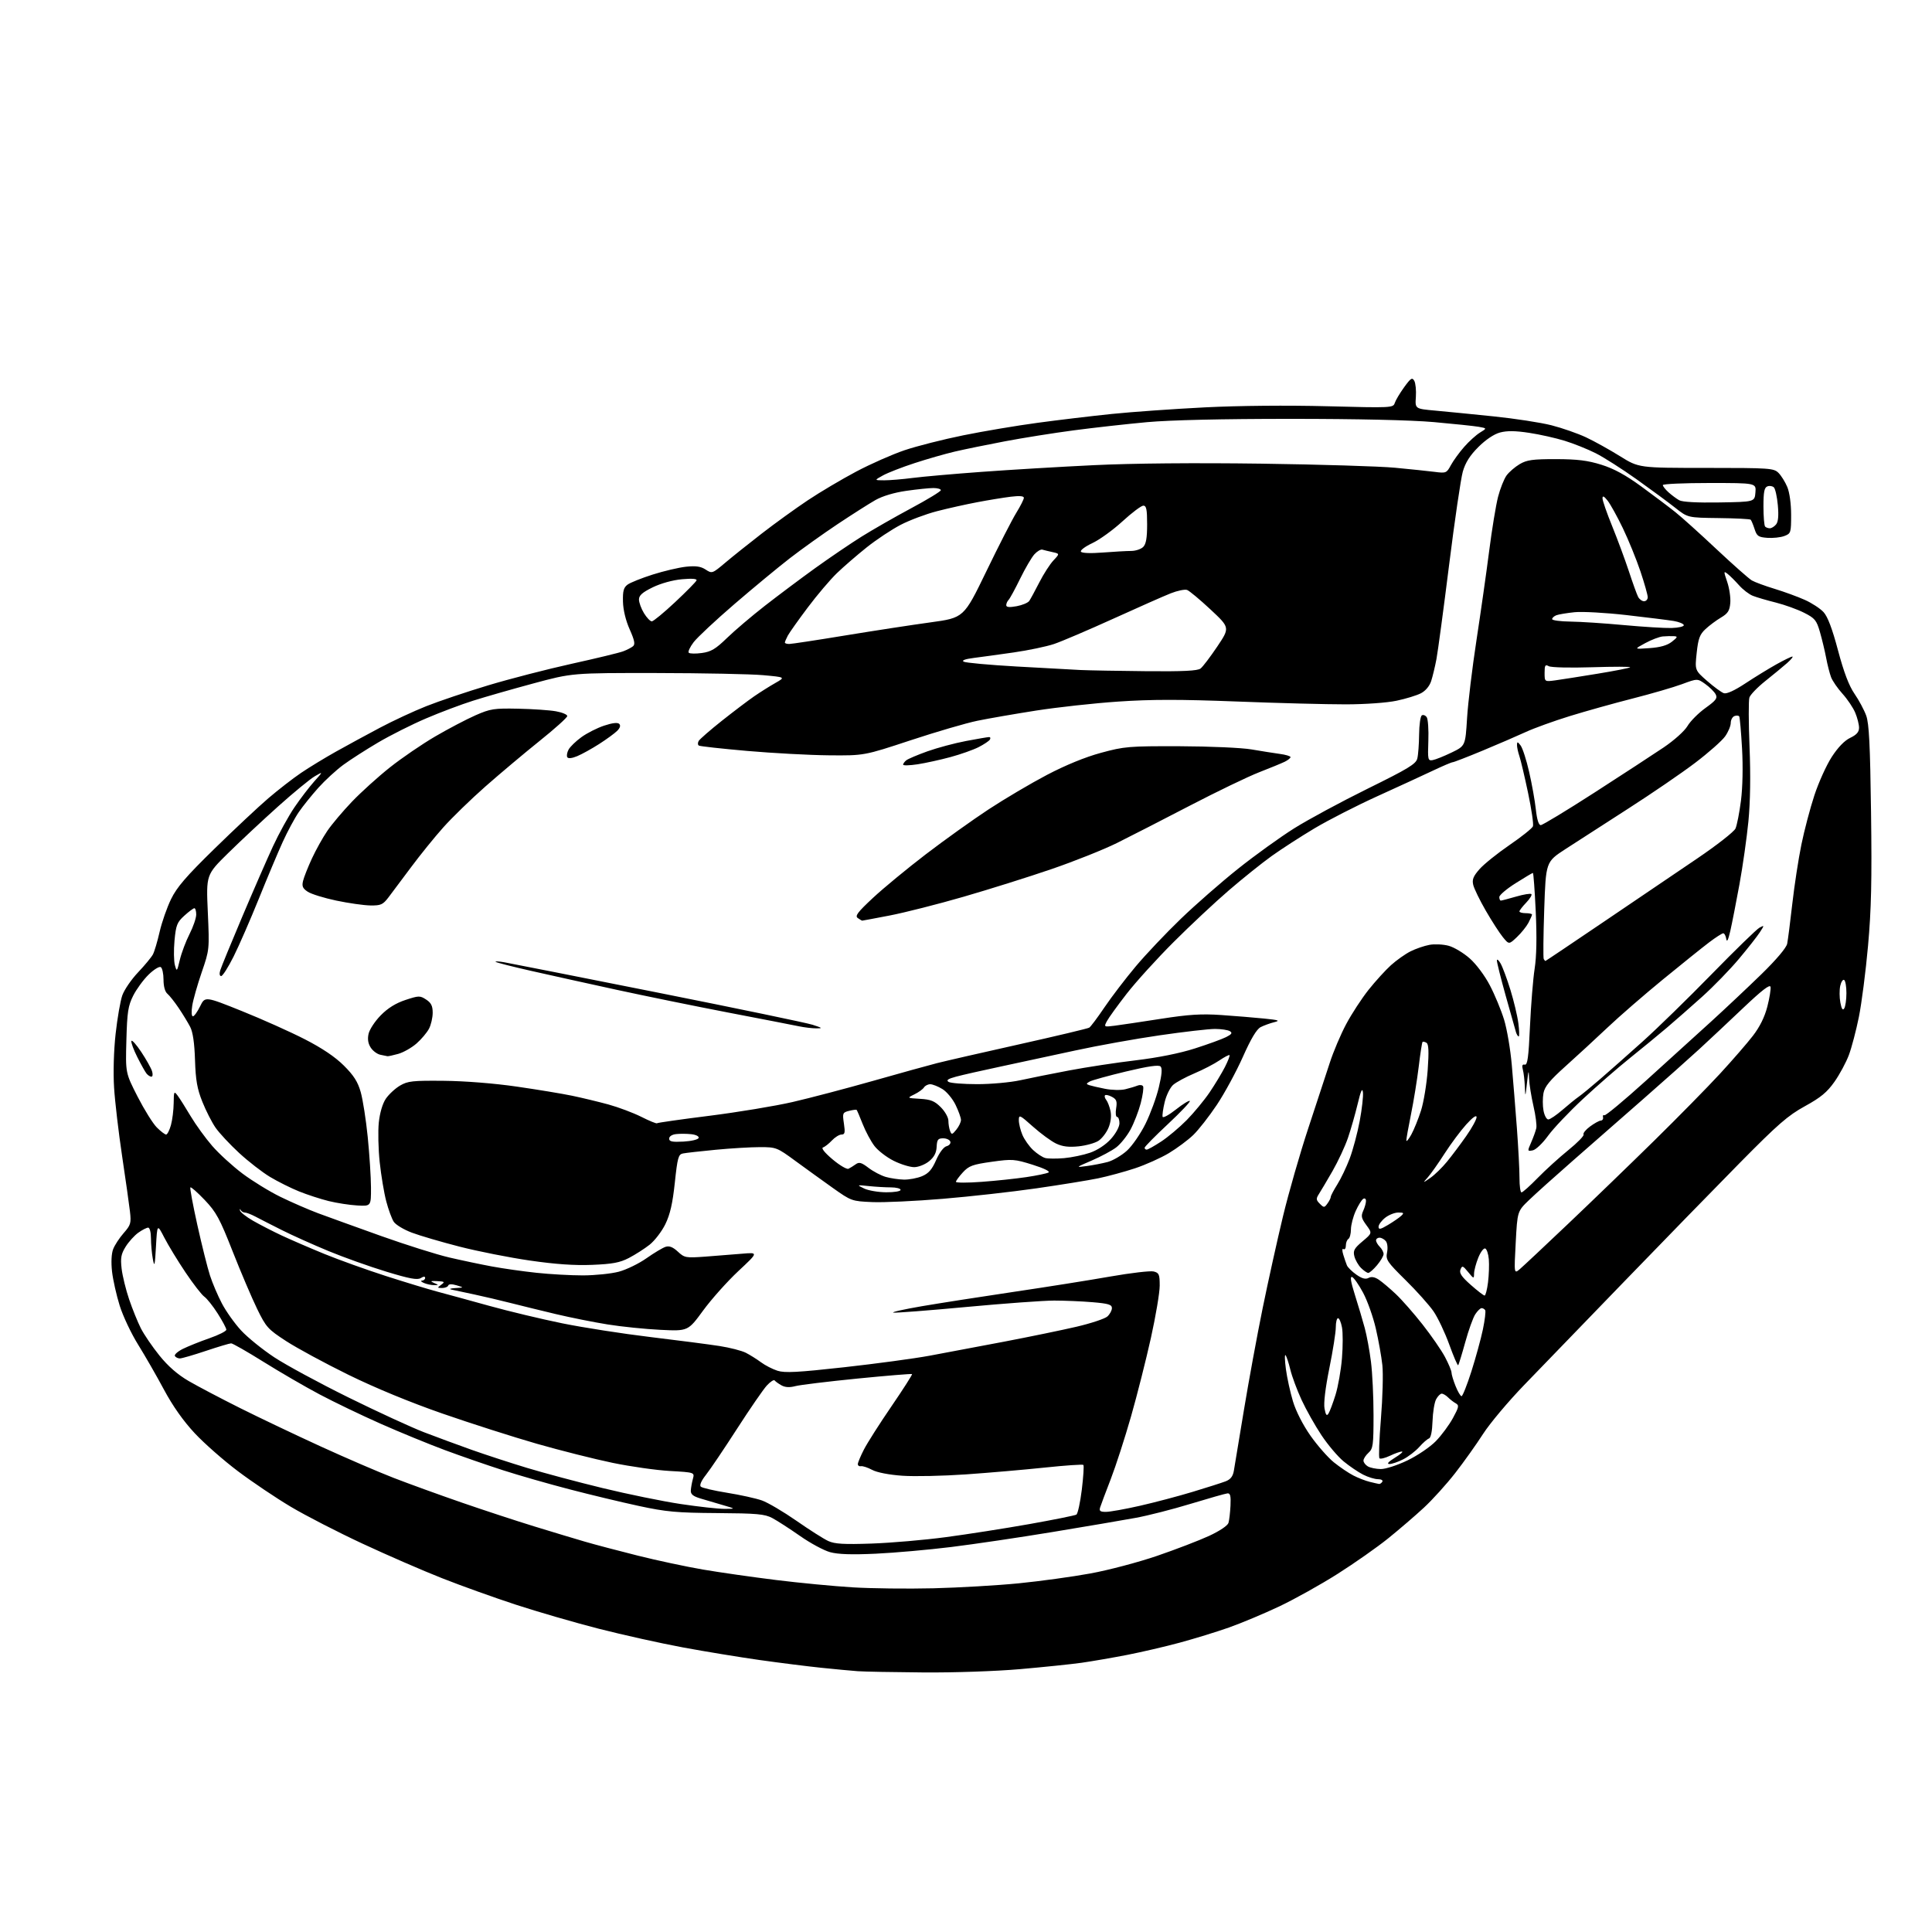 <?xml version="1.0" encoding="UTF-8" standalone="no"?>
<svg 
  version="1.1" 
  xmlns="http://www.w3.org/2000/svg" 
  xmlns:xlink="http://www.w3.org/1999/xlink" 
  xmlns:svg="http://www.w3.org/2000/svg"
  xmlns:rdf="http://www.w3.org/1999/02/22-rdf-syntax-ns#"
  xmlns:cc="http://creativecommons.org/ns#"
  xmlns:dc="http://purl.org/dc/elements/1.1/"
  viewBox="0 0 768 768"
  width="768"
  height="768"
>
<style>svg {background-color: white; }</style>"
<path stroke="none" fill="black" fill-rule="evenodd" d="M367.00,664.82C355.18,664.73 343.48,664.51 341.00,664.33C338.52,664.15 332.00,663.54 326.50,662.97C321.00,662.40 309.98,661.01 302.00,659.89C294.02,658.76 280.30,656.51 271.50,654.88C262.70,653.25 247.62,649.90 238.00,647.44C228.38,644.97 213.53,640.67 205.00,637.87C196.47,635.08 183.26,630.34 175.64,627.33C168.02,624.33 153.79,618.14 144.03,613.59C134.26,609.04 121.48,602.47 115.63,598.98C109.77,595.50 100.33,589.15 94.65,584.88C88.96,580.61 81.20,573.79 77.40,569.72C72.86,564.85 68.69,558.95 65.19,552.42C62.27,546.96 57.64,538.92 54.92,534.54C52.19,530.17 48.89,523.19 47.59,519.04C46.29,514.89 44.92,508.80 44.54,505.50C44.13,501.83 44.29,498.36 44.97,496.59C45.57,494.99 47.46,492.10 49.16,490.17C51.98,486.95 52.19,486.23 51.66,481.58C51.34,478.78 49.93,468.85 48.53,459.50C47.13,450.15 45.70,437.95 45.35,432.38C44.97,426.39 45.22,417.65 45.96,410.96C46.65,404.75 47.84,397.86 48.62,395.66C49.40,393.46 52.20,389.36 54.86,386.55C57.52,383.75 60.18,380.53 60.78,379.41C61.38,378.29 62.58,374.25 63.45,370.44C64.32,366.62 66.37,360.77 67.99,357.43C70.32,352.65 74.00,348.38 85.23,337.41C93.08,329.74 102.72,320.70 106.67,317.32C110.61,313.95 116.46,309.41 119.67,307.24C122.87,305.07 129.10,301.28 133.50,298.81C137.90,296.35 145.78,292.06 151.00,289.30C156.22,286.53 164.55,282.66 169.50,280.70C174.45,278.73 185.47,275.02 194.00,272.45C202.53,269.88 217.49,266.02 227.26,263.86C237.02,261.71 246.23,259.48 247.72,258.91C249.21,258.35 250.98,257.44 251.64,256.89C252.56,256.12 252.24,254.54 250.31,250.19C248.74,246.68 247.72,242.46 247.64,239.17C247.53,234.92 247.90,233.55 249.48,232.39C250.57,231.59 255.07,229.79 259.48,228.39C263.89,226.99 269.85,225.59 272.72,225.28C276.64,224.87 278.57,225.15 280.50,226.41C283.03,228.07 283.15,228.03 288.29,223.70C291.15,221.28 297.70,216.05 302.84,212.07C307.98,208.09 316.19,202.16 321.07,198.90C325.96,195.63 334.64,190.49 340.36,187.46C346.08,184.43 354.73,180.61 359.58,178.97C364.44,177.33 374.95,174.66 382.95,173.04C390.95,171.41 404.25,169.18 412.50,168.07C420.75,166.95 434.02,165.37 442.00,164.55C449.98,163.73 466.62,162.56 479.00,161.93C492.62,161.25 511.82,161.08 527.65,161.49C553.18,162.16 553.82,162.13 554.44,160.19C554.79,159.10 556.46,156.29 558.16,153.94C560.82,150.27 561.37,149.92 562.20,151.39C562.72,152.33 563.01,155.21 562.83,157.80C562.50,162.50 562.50,162.50 570.50,163.22C574.90,163.62 585.36,164.65 593.75,165.52C602.13,166.38 612.48,167.97 616.75,169.06C621.01,170.15 627.20,172.31 630.50,173.86C633.80,175.41 639.86,178.78 643.97,181.34C651.45,186.00 651.45,186.00 678.22,186.00C703.56,186.00 705.11,186.11 706.98,187.98C708.06,189.06 709.64,191.59 710.48,193.60C711.38,195.75 712.00,200.28 712.00,204.65C712.00,211.76 711.90,212.09 709.31,213.07C707.83,213.64 704.79,213.96 702.56,213.80C698.98,213.54 698.38,213.12 697.47,210.30C696.90,208.54 696.20,206.87 695.92,206.59C695.64,206.31 689.90,206.02 683.16,205.94C670.91,205.79 670.91,205.79 665.94,201.86C663.21,199.70 656.28,194.59 650.55,190.51C644.82,186.43 637.51,181.77 634.31,180.16C631.12,178.55 625.57,176.32 621.98,175.22C618.39,174.11 612.01,172.68 607.80,172.05C602.35,171.22 599.02,171.19 596.27,171.93C593.88,172.57 590.59,174.78 587.66,177.71C584.31,181.06 582.51,183.91 581.49,187.47C580.70,190.24 578.25,206.90 576.05,224.50C573.85,242.10 571.58,258.98 571.01,262.00C570.44,265.02 569.49,268.97 568.90,270.77C568.25,272.75 566.65,274.65 564.83,275.59C563.18,276.44 558.83,277.78 555.16,278.55C551.36,279.36 542.71,279.98 535.00,279.99C527.58,280.00 508.07,279.50 491.67,278.86C468.94,277.99 457.70,277.99 444.50,278.89C434.96,279.53 420.26,281.15 411.83,282.47C403.40,283.79 392.90,285.61 388.50,286.52C384.10,287.42 372.18,290.91 362.00,294.27C343.50,300.38 343.50,300.38 329.50,300.25C321.80,300.18 307.21,299.39 297.07,298.51C286.94,297.62 278.27,296.67 277.81,296.38C277.35,296.10 277.32,295.27 277.74,294.54C278.16,293.82 282.32,290.20 286.98,286.50C291.65,282.80 297.42,278.43 299.82,276.78C302.21,275.14 305.98,272.76 308.21,271.50C312.25,269.20 312.25,269.20 303.37,268.39C298.49,267.95 279.43,267.57 261.00,267.54C227.50,267.50 227.50,267.50 212.00,271.68C203.47,273.98 192.69,277.07 188.03,278.55C183.37,280.02 174.97,283.18 169.37,285.58C163.76,287.97 155.20,292.28 150.34,295.14C145.48,298.00 139.22,302.02 136.44,304.06C133.66,306.11 129.22,310.18 126.58,313.12C123.94,316.06 120.44,320.40 118.81,322.77C117.18,325.14 114.30,330.48 112.41,334.63C110.51,338.79 106.21,349.01 102.85,357.35C99.48,365.68 94.99,375.99 92.85,380.25C90.72,384.51 88.50,388.00 87.92,388.00C87.29,388.00 87.14,387.09 87.54,385.75C87.91,384.51 91.82,374.99 96.22,364.59C100.62,354.19 106.15,341.52 108.51,336.43C110.86,331.35 114.70,324.38 117.04,320.94C119.37,317.50 122.91,312.88 124.89,310.66C128.50,306.63 128.50,306.63 125.15,308.57C123.31,309.63 116.78,314.99 110.65,320.48C104.52,325.97 95.55,334.35 90.72,339.10C81.94,347.73 81.94,347.73 82.61,362.62C83.27,377.44 83.26,377.54 80.18,386.50C78.48,391.45 76.79,397.41 76.42,399.75C76.03,402.19 76.14,404.00 76.68,404.00C77.19,404.00 78.48,402.21 79.55,400.01C81.50,396.03 81.50,396.03 96.16,401.92C104.22,405.16 115.47,410.20 121.16,413.12C128.03,416.64 133.24,420.14 136.68,423.58C140.62,427.49 142.24,430.04 143.39,434.12C144.23,437.08 145.49,445.12 146.18,452.00C146.87,458.88 147.45,467.88 147.47,472.00C147.50,479.50 147.50,479.50 142.00,479.19C138.97,479.02 133.85,478.23 130.62,477.43C127.39,476.63 122.09,474.90 118.84,473.59C115.60,472.28 110.43,469.70 107.35,467.85C104.28,466.01 98.76,461.73 95.08,458.34C91.40,454.95 87.19,450.43 85.70,448.29C84.22,446.16 81.85,441.51 80.43,437.95C78.38,432.83 77.78,429.42 77.52,421.40C77.31,414.63 76.67,410.27 75.60,408.20C74.72,406.50 72.66,403.12 71.03,400.70C69.39,398.27 67.37,395.72 66.53,395.02C65.59,394.24 65.00,392.09 65.00,389.44C65.00,387.06 64.51,384.81 63.91,384.44C63.31,384.07 61.13,385.42 59.06,387.44C56.99,389.46 54.24,393.23 52.94,395.81C50.92,399.86 50.54,402.29 50.24,413.50C49.88,426.50 49.88,426.50 54.69,435.92C57.34,441.09 60.77,446.61 62.33,448.17C63.88,449.72 65.55,451.00 66.03,451.00C66.51,451.00 67.37,449.31 67.95,447.25C68.52,445.19 69.01,441.25 69.04,438.50C69.09,433.82 69.19,433.63 70.60,435.50C71.43,436.60 73.77,440.30 75.80,443.72C77.84,447.13 81.69,452.45 84.36,455.52C87.03,458.60 92.43,463.53 96.36,466.49C100.29,469.44 107.10,473.63 111.50,475.78C115.90,477.93 122.65,480.86 126.50,482.30C130.35,483.73 141.60,487.79 151.50,491.33C161.40,494.86 173.58,498.70 178.56,499.86C183.54,501.02 191.19,502.63 195.56,503.44C199.93,504.25 207.87,505.38 213.21,505.95C218.55,506.53 226.88,506.99 231.71,506.99C236.54,506.98 242.97,506.32 245.99,505.52C249.01,504.71 253.96,502.31 256.99,500.17C260.02,498.04 263.44,495.99 264.59,495.63C266.06,495.16 267.49,495.72 269.45,497.54C272.10,500.00 272.62,500.09 280.36,499.53C284.84,499.20 291.43,498.68 295.00,498.37C301.50,497.81 301.50,497.81 293.50,505.28C289.10,509.40 282.80,516.45 279.50,520.96C273.50,529.16 273.50,529.16 262.50,528.63C256.45,528.33 247.00,527.37 241.50,526.48C236.00,525.60 226.78,523.75 221.00,522.38C215.22,521.00 207.12,519.02 203.00,517.97C198.88,516.92 192.35,515.38 188.50,514.56C184.65,513.73 180.60,512.87 179.50,512.64C178.37,512.41 179.02,512.14 181.00,512.03C184.50,511.83 184.50,511.83 181.50,510.93C179.61,510.37 178.38,510.40 178.17,511.02C177.98,511.56 176.88,512.00 175.73,512.00C173.77,512.00 173.74,511.91 175.37,510.72C176.94,509.57 176.77,509.42 173.81,509.27C171.13,509.14 170.88,509.27 172.50,509.98C174.50,510.86 174.50,510.86 172.50,510.86C171.40,510.86 169.60,510.47 168.50,510.00C167.40,509.53 167.06,509.11 167.75,509.07C168.44,509.03 169.00,508.55 169.00,507.99C169.00,507.34 168.38,507.36 167.25,508.06C165.90,508.89 162.76,508.31 153.58,505.51C147.02,503.52 136.67,499.83 130.58,497.31C124.49,494.79 116.12,491.04 112.00,488.96C107.88,486.89 103.15,484.48 101.50,483.60C99.85,482.73 97.97,482.01 97.33,482.01C96.69,482.00 95.94,481.54 95.66,480.98C95.38,480.41 95.26,480.51 95.40,481.19C95.53,481.87 97.86,483.70 100.57,485.26C103.28,486.81 108.42,489.46 112.00,491.14C115.58,492.81 123.22,496.12 129.00,498.48C134.78,500.84 145.80,504.79 153.50,507.27C161.20,509.74 170.43,512.54 174.00,513.49C177.57,514.44 186.81,516.96 194.51,519.10C202.22,521.24 215.27,524.36 223.51,526.04C231.76,527.72 247.50,530.17 258.50,531.49C269.50,532.81 281.88,534.42 286.00,535.06C290.12,535.70 294.85,536.91 296.50,537.76C298.15,538.60 300.85,540.30 302.50,541.52C304.15,542.75 307.11,544.27 309.08,544.90C311.97,545.82 317.08,545.55 335.58,543.50C348.19,542.10 363.45,540.04 369.50,538.92C375.55,537.80 388.82,535.30 399.00,533.36C409.18,531.42 422.20,528.73 427.95,527.39C433.70,526.05 439.21,524.21 440.20,523.32C441.19,522.42 442.00,520.93 442.00,519.99C442.00,518.60 440.63,518.18 434.35,517.65C430.14,517.29 423.25,517.00 419.04,517.00C414.83,517.00 399.09,518.15 384.06,519.55C369.04,520.95 356.01,521.95 355.12,521.78C354.23,521.60 359.35,520.46 366.50,519.23C373.65,518.01 390.07,515.45 403.00,513.53C415.93,511.62 433.18,508.88 441.35,507.44C449.51,506.01 457.28,505.10 458.60,505.43C460.74,505.97 461.00,506.59 461.00,511.06C461.00,513.82 459.43,523.16 457.51,531.82C455.59,540.47 452.04,554.52 449.61,563.03C447.18,571.54 443.55,582.77 441.53,588.00C439.50,593.23 437.61,598.29 437.31,599.25C436.88,600.64 437.36,601.00 439.63,600.99C441.21,600.99 447.29,599.90 453.14,598.57C458.99,597.24 468.44,594.75 474.14,593.02C479.84,591.30 485.73,589.42 487.23,588.84C489.17,588.08 490.10,586.87 490.48,584.64C490.77,582.91 492.57,572.05 494.48,560.50C496.39,548.95 499.74,530.73 501.93,520.00C504.12,509.27 507.76,492.85 510.01,483.50C512.26,474.15 516.79,458.40 520.06,448.50C523.34,438.60 527.18,426.90 528.60,422.50C530.02,418.10 532.96,411.16 535.14,407.08C537.32,402.99 541.32,396.87 544.03,393.46C546.74,390.06 550.74,385.66 552.93,383.68C555.12,381.70 558.62,379.23 560.70,378.18C562.79,377.13 566.18,375.97 568.24,375.59C570.29,375.22 573.71,375.38 575.85,375.96C577.98,376.53 581.74,378.78 584.21,380.96C586.79,383.22 590.22,387.81 592.25,391.71C594.21,395.44 596.74,401.58 597.90,405.34C599.05,409.10 600.43,417.20 600.96,423.34C601.50,429.48 602.41,440.80 602.99,448.50C603.56,456.20 604.03,465.09 604.02,468.25C604.01,471.41 604.37,474.00 604.83,474.00C605.28,474.00 608.18,471.41 611.26,468.25C614.35,465.09 619.83,460.11 623.45,457.18C627.07,454.25 629.78,451.46 629.49,450.98C629.19,450.50 630.34,449.07 632.06,447.80C633.77,446.54 635.69,445.48 636.33,445.45C636.98,445.43 637.38,444.83 637.23,444.13C637.07,443.43 637.31,443.07 637.75,443.34C638.19,443.62 645.59,437.46 654.20,429.67C662.81,421.88 674.50,411.27 680.18,406.10C685.85,400.93 694.86,392.45 700.19,387.26C706.11,381.49 710.09,376.78 710.43,375.16C710.72,373.69 711.65,366.53 712.47,359.24C713.30,351.95 714.92,341.37 716.08,335.74C717.23,330.11 719.55,321.30 721.24,316.17C722.93,311.03 726.03,304.17 728.14,300.91C730.60,297.10 733.23,294.38 735.48,293.31C738.03,292.09 739.00,290.98 739.00,289.28C739.00,287.99 738.32,285.31 737.49,283.33C736.67,281.35 734.40,277.97 732.45,275.81C730.50,273.66 728.45,270.68 727.88,269.20C727.32,267.71 726.43,264.25 725.92,261.50C725.40,258.75 724.29,254.14 723.46,251.25C722.10,246.54 721.46,245.76 717.15,243.58C714.51,242.24 709.46,240.42 705.93,239.53C702.39,238.65 698.28,237.44 696.79,236.85C695.29,236.27 692.82,234.37 691.29,232.64C689.75,230.91 687.72,228.89 686.78,228.15C685.15,226.88 685.14,227.06 686.59,231.32C687.44,233.80 687.99,237.55 687.82,239.65C687.56,242.78 686.88,243.84 684.11,245.49C682.24,246.59 679.47,248.66 677.96,250.07C675.67,252.21 675.07,253.83 674.46,259.53C673.72,266.41 673.72,266.41 678.61,270.69C681.30,273.04 684.29,275.23 685.26,275.56C686.37,275.93 689.49,274.51 693.76,271.69C697.47,269.24 703.01,265.84 706.08,264.12C709.15,262.40 712.03,261.00 712.49,261.00C712.94,261.00 712.00,262.15 710.41,263.57C708.81,264.98 704.92,268.18 701.78,270.69C698.63,273.20 695.76,276.17 695.41,277.29C695.05,278.42 695.08,287.25 695.47,296.92C695.93,308.24 695.77,318.79 695.02,326.51C694.37,333.10 692.77,344.39 691.45,351.59C690.13,358.78 688.50,367.11 687.82,370.09C687.00,373.68 686.46,374.74 686.22,373.25C686.02,372.01 685.48,371.00 685.01,371.00C684.54,371.00 681.98,372.65 679.33,374.66C676.67,376.68 668.42,383.30 661.00,389.38C653.58,395.46 643.67,404.05 639.00,408.48C634.33,412.90 626.83,419.80 622.35,423.82C616.04,429.48 614.05,431.90 613.55,434.56C613.20,436.45 613.20,439.58 613.57,441.50C613.93,443.43 614.78,445.00 615.47,445.00C616.16,445.00 618.69,443.28 621.11,441.19C623.52,439.09 626.44,436.73 627.59,435.94C628.74,435.15 632.54,432.02 636.04,429.00C639.54,425.98 647.15,419.24 652.95,414.04C658.75,408.84 671.12,396.77 680.44,387.22C689.76,377.68 698.29,369.38 699.40,368.78C701.41,367.71 701.41,367.73 699.56,370.60C698.53,372.20 694.80,376.95 691.26,381.16C687.73,385.38 681.16,392.14 676.67,396.18C672.17,400.22 665.80,405.82 662.50,408.62C659.20,411.42 652.63,416.82 647.90,420.61C643.17,424.40 634.79,431.70 629.27,436.83C623.75,441.97 617.49,448.57 615.36,451.51C613.22,454.47 610.52,457.04 609.30,457.28C607.13,457.70 607.12,457.65 608.67,454.10C609.54,452.12 610.45,449.59 610.70,448.47C610.95,447.36 610.44,443.39 609.57,439.66C608.71,435.93 607.92,430.99 607.83,428.69C607.69,425.05 607.58,425.29 607.00,430.50C606.37,436.20 606.33,436.27 606.15,432.00C606.05,429.52 605.70,426.47 605.36,425.21C604.92,423.57 605.14,423.00 606.12,423.21C607.21,423.44 607.63,420.36 608.19,408.00C608.58,399.48 609.41,389.17 610.04,385.09C610.81,380.20 610.95,372.49 610.48,362.34C610.08,353.90 609.58,347.00 609.35,347.00C609.13,347.00 606.04,348.84 602.48,351.09C598.91,353.34 596.00,355.81 596.00,356.59C596.00,357.37 596.27,358.00 596.60,358.00C596.92,358.00 599.66,357.28 602.67,356.41C605.68,355.53 608.42,355.09 608.75,355.42C609.08,355.75 608.15,357.28 606.68,358.82C605.20,360.35 604.00,361.92 604.00,362.30C604.00,362.69 605.12,363.00 606.50,363.00C607.88,363.00 609.00,363.25 609.00,363.55C609.00,363.85 608.37,365.31 607.59,366.80C606.81,368.28 604.75,370.85 603.01,372.50C599.84,375.50 599.84,375.50 597.39,372.50C596.05,370.85 593.00,366.12 590.62,362.00C588.24,357.88 586.00,353.28 585.64,351.79C585.12,349.64 585.63,348.35 588.13,345.50C589.86,343.53 595.23,339.22 600.05,335.91C604.88,332.61 609.07,329.26 609.37,328.47C609.68,327.68 608.81,321.74 607.45,315.27C606.09,308.80 604.53,302.20 603.99,300.60C603.45,299.01 603.01,296.98 603.03,296.10C603.06,294.75 603.29,294.79 604.48,296.36C605.25,297.39 606.78,302.11 607.86,306.86C608.95,311.61 610.15,318.31 610.52,321.75C610.96,325.79 611.65,328.00 612.47,328.00C613.17,328.00 622.76,322.19 633.77,315.10C644.79,308.00 657.16,299.93 661.27,297.16C665.53,294.28 669.62,290.61 670.81,288.60C671.95,286.66 675.16,283.45 677.93,281.45C682.17,278.41 682.82,277.53 681.99,275.98C681.45,274.97 679.60,273.14 677.88,271.91C674.75,269.69 674.75,269.69 668.63,271.96C665.26,273.21 656.42,275.78 649.00,277.67C641.58,279.56 630.33,282.71 624.00,284.66C617.67,286.62 609.80,289.46 606.50,290.99C603.20,292.51 595.49,295.84 589.38,298.38C583.26,300.92 577.89,303.00 577.45,303.00C577.01,303.00 573.47,304.51 569.57,306.36C565.68,308.20 555.75,312.78 547.50,316.52C539.25,320.27 528.00,326.02 522.50,329.30C517.00,332.59 509.35,337.53 505.50,340.29C501.65,343.05 494.00,349.18 488.51,353.91C483.01,358.63 473.11,367.90 466.50,374.51C459.89,381.11 451.52,390.34 447.89,395.01C444.26,399.68 440.72,404.58 440.03,405.89C438.78,408.27 438.80,408.28 443.14,407.73C445.54,407.42 453.80,406.19 461.50,404.99C472.60,403.26 477.57,402.95 485.50,403.49C491.00,403.87 498.65,404.50 502.50,404.89C508.37,405.48 509.01,405.72 506.50,406.34C504.85,406.75 502.44,407.63 501.14,408.29C499.53,409.12 497.28,412.88 494.04,420.17C491.43,426.03 486.79,434.58 483.73,439.17C480.67,443.75 476.44,449.16 474.33,451.19C472.22,453.22 467.86,456.46 464.63,458.40C461.40,460.33 455.32,463.05 451.13,464.44C446.93,465.82 440.35,467.61 436.50,468.41C432.65,469.20 421.62,470.99 412.00,472.38C402.38,473.77 385.61,475.65 374.74,476.55C363.87,477.46 351.27,478.05 346.74,477.85C338.61,477.50 338.40,477.43 331.00,472.18C326.88,469.25 320.17,464.41 316.10,461.43C308.91,456.15 308.51,456.00 302.10,456.00C298.47,456.00 290.55,456.47 284.50,457.05C278.45,457.63 272.59,458.29 271.47,458.52C269.67,458.88 269.31,460.17 268.25,470.14C267.37,478.41 266.38,482.75 264.48,486.64C263.06,489.54 260.23,493.22 258.20,494.82C256.16,496.42 252.47,498.78 250.00,500.06C246.40,501.93 243.48,502.47 235.41,502.80C228.42,503.09 220.79,502.56 210.60,501.08C202.51,499.91 189.95,497.42 182.69,495.56C175.44,493.70 166.90,491.20 163.72,490.00C160.54,488.81 157.30,486.86 156.52,485.67C155.74,484.47 154.39,480.80 153.53,477.50C152.66,474.20 151.50,467.23 150.94,462.00C150.38,456.77 150.22,449.67 150.58,446.22C150.99,442.37 152.06,438.72 153.37,436.77C154.55,435.03 157.08,432.68 159.00,431.55C162.12,429.72 164.03,429.52 176.50,429.64C184.82,429.72 196.55,430.65 205.41,431.94C213.60,433.12 223.50,434.76 227.41,435.57C231.31,436.38 237.78,437.94 241.80,439.03C245.81,440.13 251.72,442.35 254.93,443.96C258.14,445.58 260.94,446.73 261.16,446.51C261.38,446.29 270.77,444.95 282.03,443.54C293.29,442.12 308.15,439.66 315.06,438.07C321.97,436.48 336.37,432.69 347.06,429.66C357.75,426.62 369.20,423.45 372.50,422.61C375.80,421.77 390.52,418.40 405.22,415.12C419.92,411.84 432.41,408.86 432.99,408.51C433.56,408.15 436.29,404.51 439.05,400.42C441.82,396.33 447.38,389.04 451.41,384.24C455.44,379.43 463.54,370.88 469.40,365.24C475.26,359.59 485.51,350.63 492.18,345.32C498.84,340.01 508.84,332.81 514.40,329.31C519.95,325.82 533.11,318.72 543.63,313.53C559.76,305.58 562.86,303.71 563.40,301.53C563.76,300.11 564.08,295.81 564.12,291.98C564.15,288.14 564.64,284.72 565.20,284.37C565.76,284.03 566.64,284.36 567.15,285.12C567.66,285.88 567.95,290.10 567.79,294.50C567.52,302.02 567.62,302.48 569.50,302.16C570.60,301.97 573.98,300.62 577.00,299.16C582.50,296.50 582.50,296.50 583.18,285.50C583.55,279.45 585.23,265.50 586.92,254.50C588.60,243.50 590.88,227.53 591.97,219.00C593.06,210.47 594.65,200.80 595.50,197.50C596.36,194.20 597.88,190.38 598.88,189.00C599.89,187.62 602.24,185.60 604.10,184.50C606.95,182.82 609.28,182.50 618.50,182.51C627.02,182.53 631.09,183.03 636.58,184.74C641.60,186.31 646.25,188.85 652.58,193.48C657.48,197.06 663.52,201.61 665.98,203.58C668.45,205.54 675.82,212.18 682.36,218.33C688.91,224.47 695.21,230.05 696.38,230.73C697.55,231.41 701.63,232.92 705.46,234.08C709.28,235.25 714.68,237.22 717.46,238.47C720.23,239.71 723.58,241.90 724.90,243.34C726.53,245.12 728.36,249.94 730.64,258.54C732.96,267.23 734.98,272.57 737.18,275.77C738.94,278.32 741.03,282.22 741.84,284.45C742.99,287.61 743.41,296.08 743.77,323.00C744.13,350.02 743.87,361.51 742.57,376.00C741.66,386.18 740.02,398.90 738.93,404.28C737.84,409.66 736.05,416.45 734.96,419.38C733.86,422.31 731.29,427.10 729.23,430.02C726.30,434.18 723.78,436.27 717.50,439.72C710.71,443.45 706.77,446.88 691.50,462.36C681.60,472.40 660.91,493.64 645.52,509.56C630.13,525.48 612.32,543.90 605.94,550.50C599.56,557.10 592.19,565.88 589.55,570.00C586.90,574.12 581.93,581.12 578.48,585.54C575.03,589.97 569.42,596.18 566.00,599.34C562.58,602.51 556.21,607.98 551.84,611.51C547.47,615.04 538.41,621.40 531.70,625.65C525.00,629.90 514.56,635.72 508.50,638.59C502.45,641.45 493.45,645.22 488.50,646.97C483.55,648.71 474.77,651.41 469.00,652.97C463.23,654.54 453.77,656.73 448.00,657.86C442.23,658.98 434.12,660.38 430.00,660.97C425.88,661.55 414.85,662.69 405.50,663.51C395.82,664.35 379.25,664.92 367.00,664.82zM371.00,631.37C381.18,631.12 396.48,630.23 405.00,629.39C413.52,628.54 426.36,626.78 433.52,625.46C440.68,624.15 452.59,621.00 459.98,618.47C467.37,615.94 476.66,612.37 480.61,610.55C484.84,608.59 488.02,606.46 488.34,605.36C488.65,604.34 489.00,601.25 489.14,598.50C489.33,594.65 489.06,593.53 487.94,593.64C487.15,593.71 480.61,595.57 473.40,597.76C466.20,599.96 456.30,602.49 451.40,603.38C446.51,604.28 431.70,606.80 418.50,608.98C405.30,611.16 387.13,613.85 378.12,614.96C369.12,616.07 355.62,617.27 348.12,617.62C338.66,618.06 333.13,617.88 330.00,617.02C327.52,616.35 322.12,613.44 318.00,610.55C313.88,607.67 308.93,604.47 307.00,603.45C303.98,601.85 300.94,601.58 285.00,601.47C268.99,601.36 264.82,600.98 254.00,598.65C247.12,597.17 234.69,594.19 226.37,592.02C218.05,589.86 206.12,586.44 199.87,584.42C193.62,582.41 183.27,578.82 176.88,576.45C170.49,574.07 159.01,569.37 151.38,565.99C143.75,562.61 132.78,557.34 127.00,554.27C121.22,551.21 111.21,545.39 104.74,541.35C98.27,537.31 92.48,534.00 91.88,534.00C91.29,534.00 86.77,535.35 81.84,537.00C76.92,538.65 72.26,540.00 71.50,540.00C70.74,540.00 69.85,539.57 69.52,539.04C69.20,538.51 70.63,537.23 72.71,536.19C74.80,535.16 79.54,533.26 83.25,531.97C86.96,530.68 89.99,529.15 89.97,528.57C89.96,527.98 88.41,525.08 86.53,522.13C84.65,519.18 82.25,516.17 81.21,515.44C80.17,514.71 76.81,510.37 73.74,505.80C70.67,501.24 66.89,495.02 65.33,492.00C62.50,486.50 62.50,486.50 62.00,495.50C61.57,503.17 61.39,503.91 60.76,500.50C60.35,498.30 60.02,494.59 60.01,492.25C60.00,489.84 59.52,488.00 58.90,488.00C58.30,488.00 56.53,488.91 54.97,490.02C53.42,491.13 51.15,493.64 49.94,495.59C48.12,498.53 47.85,500.06 48.35,504.35C48.69,507.21 50.03,512.69 51.34,516.54C52.65,520.39 54.74,525.55 55.99,528.02C57.24,530.48 60.56,535.36 63.38,538.85C66.81,543.11 70.64,546.44 75.00,548.98C78.58,551.06 87.80,555.91 95.50,559.76C103.20,563.61 117.60,570.46 127.50,574.99C137.40,579.52 150.45,585.15 156.50,587.49C162.55,589.83 174.70,594.24 183.50,597.28C192.30,600.32 205.35,604.61 212.50,606.80C219.65,609.00 228.65,611.71 232.50,612.83C236.35,613.96 245.80,616.45 253.50,618.38C261.20,620.31 272.90,622.81 279.50,623.93C286.10,625.06 299.15,626.92 308.50,628.08C317.85,629.24 331.57,630.55 339.00,631.00C346.43,631.45 360.82,631.62 371.00,631.37zM346.50,613.59C354.20,613.32 367.48,612.18 376.00,611.04C384.52,609.91 399.45,607.57 409.17,605.85C418.89,604.12 427.31,602.43 427.88,602.08C428.44,601.73 429.41,597.25 430.04,592.14C430.66,587.02 430.94,582.61 430.66,582.33C430.38,582.05 423.48,582.52 415.33,583.38C407.17,584.24 393.07,585.46 384.00,586.09C374.93,586.72 363.55,586.97 358.72,586.63C353.42,586.26 348.66,585.34 346.72,584.31C344.95,583.36 342.94,582.70 342.25,582.84C341.56,582.98 341.00,582.60 341.00,582.01C341.00,581.42 342.09,578.81 343.42,576.22C344.75,573.62 349.67,565.89 354.37,559.03C359.06,552.17 362.74,546.41 362.56,546.22C362.37,546.04 352.61,546.84 340.86,548.00C329.11,549.17 317.99,550.52 316.15,551.01C313.88,551.61 312.11,551.51 310.65,550.70C309.47,550.04 308.25,549.16 307.94,548.75C307.63,548.33 306.24,549.23 304.84,550.75C303.44,552.26 298.10,560.02 292.96,568.00C287.82,575.98 282.27,584.20 280.63,586.27C278.79,588.59 277.99,590.39 278.57,590.96C279.08,591.46 283.79,592.56 289.03,593.40C294.27,594.24 300.50,595.62 302.87,596.45C305.24,597.29 311.41,600.93 316.59,604.53C321.76,608.14 327.46,611.76 329.25,612.58C331.82,613.76 335.44,613.97 346.50,613.59zM288.00,599.80C292.50,599.79 292.50,599.79 287.50,598.34C284.75,597.54 280.70,596.35 278.50,595.69C275.50,594.79 274.53,593.99 274.61,592.50C274.67,591.40 275.04,589.33 275.43,587.90C276.14,585.30 276.14,585.30 266.32,584.74C260.92,584.44 250.65,582.98 243.50,581.50C236.35,580.02 222.83,576.61 213.45,573.93C204.08,571.24 187.21,565.85 175.95,561.94C163.10,557.48 149.18,551.74 138.50,546.50C129.15,541.91 118.01,535.88 113.75,533.11C106.48,528.38 105.77,527.59 102.21,520.29C100.12,516.00 95.75,505.75 92.50,497.50C87.34,484.37 85.95,481.82 81.37,477.01C78.49,473.99 75.94,471.74 75.68,472.01C75.43,472.28 76.69,479.05 78.47,487.05C80.25,495.05 82.50,504.05 83.48,507.05C84.45,510.05 86.58,515.05 88.22,518.16C89.85,521.28 93.28,526.10 95.84,528.87C98.40,531.65 104.33,536.44 109.00,539.53C113.67,542.61 126.95,549.80 138.50,555.50C150.05,561.20 163.55,567.41 168.50,569.32C173.45,571.22 182.00,574.37 187.50,576.33C193.00,578.28 202.90,581.51 209.50,583.51C216.10,585.51 229.60,589.12 239.50,591.52C249.40,593.93 263.35,596.78 270.50,597.86C277.65,598.93 285.52,599.81 288.00,599.80zM548.19,589.90C548.57,589.95 549.16,589.55 549.50,589.00C549.84,588.44 549.08,588.00 547.77,588.00C546.48,588.00 543.82,587.18 541.87,586.19C539.91,585.19 536.43,582.83 534.13,580.94C531.83,579.05 527.86,574.36 525.31,570.53C522.75,566.69 519.20,560.38 517.40,556.49C515.60,552.60 513.59,547.19 512.93,544.46C512.27,541.73 511.41,539.14 511.02,538.71C510.64,538.28 510.70,540.75 511.16,544.21C511.62,547.67 512.89,553.45 513.97,557.05C515.14,560.96 517.94,566.45 520.92,570.69C523.66,574.59 527.84,579.35 530.20,581.27C532.57,583.18 536.08,585.56 538.00,586.54C539.92,587.53 542.85,588.66 544.50,589.06C546.15,589.47 547.81,589.84 548.19,589.90zM548.90,583.97C550.77,583.99 555.51,582.45 559.50,580.53C563.47,578.62 568.54,575.18 570.79,572.86C573.03,570.55 576.09,566.42 577.57,563.69C579.95,559.32 580.08,558.63 578.68,557.84C577.81,557.36 576.43,556.29 575.62,555.48C574.81,554.67 573.68,554.00 573.11,554.00C572.54,554.00 571.53,555.01 570.87,556.25C570.20,557.49 569.57,561.41 569.45,564.96C569.32,568.98 568.78,571.57 568.03,571.82C567.36,572.05 565.62,573.57 564.16,575.22C562.69,576.86 559.83,579.06 557.79,580.10C555.75,581.15 553.27,581.99 552.29,581.97C551.14,581.95 551.93,581.05 554.50,579.47C556.70,578.12 557.95,577.01 557.28,577.01C556.62,577.00 554.48,577.76 552.55,578.68C550.61,579.60 548.73,580.06 548.36,579.70C548.00,579.33 548.26,572.24 548.94,563.94C549.62,555.63 549.88,546.06 549.51,542.67C549.15,539.28 547.98,532.73 546.91,528.12C545.85,523.50 543.58,517.12 541.88,513.93C540.18,510.74 538.21,507.91 537.50,507.64C536.59,507.29 536.92,509.44 538.62,514.82C539.96,519.04 541.71,524.94 542.51,527.92C543.32,530.91 544.44,536.97 544.99,541.40C545.55,545.83 546.00,555.35 546.00,562.57C546.00,574.42 545.81,575.87 544.00,577.50C542.90,578.50 542.00,579.89 542.00,580.61C542.00,581.32 542.79,582.36 543.75,582.92C544.71,583.48 547.03,583.95 548.90,583.97zM528.08,561.93C528.59,561.14 529.85,557.80 530.88,554.50C531.91,551.20 533.07,544.64 533.45,539.91C533.84,535.19 533.84,529.68 533.46,527.66C533.09,525.65 532.38,524.00 531.89,524.00C531.40,524.00 531.00,525.63 531.00,527.62C531.00,529.62 529.85,536.93 528.44,543.87C526.85,551.73 526.12,557.80 526.52,559.93C527.00,562.51 527.39,563.01 528.08,561.93zM580.99,555.00C581.41,555.00 583.17,550.58 584.90,545.17C586.62,539.76 588.68,532.25 589.47,528.49C590.25,524.73 590.67,521.27 590.39,520.82C590.11,520.37 589.47,520.00 588.96,520.00C588.46,520.00 587.32,521.10 586.44,522.45C585.56,523.79 583.76,528.80 582.45,533.58C581.13,538.36 579.87,542.46 579.64,542.69C579.41,542.92 577.82,539.22 576.10,534.46C574.38,529.71 571.57,523.78 569.85,521.28C568.13,518.79 563.14,513.20 558.74,508.87C551.35,501.58 550.80,500.75 551.38,497.85C551.74,496.05 551.53,494.14 550.88,493.36C550.26,492.61 549.14,492.00 548.38,492.00C547.62,492.00 547.00,492.48 547.00,493.07C547.00,493.66 547.67,494.82 548.50,495.64C549.33,496.47 550.00,497.75 550.00,498.49C550.00,499.24 548.83,501.23 547.41,502.92C545.99,504.62 544.41,506.00 543.91,506.00C543.41,506.00 542.11,505.11 541.03,504.03C539.94,502.94 538.75,500.86 538.38,499.39C537.82,497.15 538.32,496.23 541.61,493.46C545.50,490.19 545.50,490.19 543.14,486.99C541.16,484.29 540.96,483.39 541.89,481.34C542.50,480.00 543.00,478.23 543.00,477.39C543.00,476.55 542.52,476.18 541.90,476.56C541.29,476.94 539.95,479.10 538.92,481.37C537.89,483.64 537.03,486.94 537.02,488.69C537.01,490.45 536.55,492.16 536.00,492.50C535.45,492.84 535.00,494.02 535.00,495.12C535.00,496.22 534.58,496.86 534.06,496.54C533.50,496.19 533.45,497.05 533.96,498.73C534.42,500.25 535.08,502.18 535.42,503.00C535.77,503.82 537.47,505.49 539.19,506.70C541.41,508.25 542.82,508.63 544.01,508.00C545.15,507.39 546.47,507.61 548.10,508.70C549.42,509.58 552.46,512.14 554.85,514.40C557.24,516.65 562.04,522.11 565.51,526.53C568.98,530.95 572.99,536.75 574.41,539.43C575.83,542.11 577.00,544.90 577.00,545.63C577.00,546.36 577.72,548.77 578.61,550.98C579.49,553.19 580.56,555.00 580.99,555.00zM590.15,515.00C590.54,515.00 591.15,512.64 591.51,509.75C591.87,506.86 592.01,502.73 591.83,500.58C591.65,498.42 590.99,496.49 590.38,496.29C589.76,496.08 588.52,497.74 587.63,499.98C586.73,502.21 585.98,505.04 585.96,506.27C585.93,508.41 585.83,508.38 583.61,505.66C581.50,503.09 581.22,502.99 580.56,504.66C580.01,506.06 580.98,507.51 584.64,510.75C587.28,513.09 589.76,515.00 590.15,515.00zM604.18,504.47C605.45,503.39 614.15,495.23 623.50,486.35C632.85,477.47 648.22,462.62 657.65,453.35C667.08,444.08 678.83,432.13 683.74,426.80C688.66,421.46 694.54,414.69 696.81,411.74C699.54,408.20 701.48,404.28 702.54,400.16C703.42,396.73 703.99,393.20 703.82,392.30C703.59,391.15 700.39,393.62 693.00,400.63C687.23,406.12 679.34,413.50 675.49,417.05C671.63,420.60 661.55,429.57 653.08,437.00C644.61,444.43 632.03,455.45 625.11,461.50C618.20,467.55 610.43,474.52 607.86,477.00C603.18,481.50 603.18,481.50 602.52,493.97C601.85,506.44 601.85,506.44 604.18,504.47zM551.75,486.93C553.81,485.70 556.16,484.09 556.96,483.35C558.22,482.19 558.07,482.00 555.85,482.00C554.43,482.00 552.08,482.93 550.63,484.07C549.19,485.21 548.00,486.82 548.00,487.65C548.00,488.87 548.73,488.73 551.75,486.93zM527.68,478.42C528.41,477.43 529.00,476.24 529.00,475.79C529.00,475.33 530.17,473.11 531.59,470.85C533.02,468.59 535.24,463.94 536.54,460.50C537.83,457.06 539.62,450.36 540.51,445.60C541.40,440.85 541.97,435.73 541.79,434.23C541.54,432.26 540.95,433.54 539.69,438.84C538.72,442.88 536.99,448.95 535.83,452.34C534.67,455.73 531.91,461.65 529.70,465.50C527.48,469.35 525.05,473.46 524.29,474.64C523.10,476.50 523.14,477.00 524.64,478.50C526.27,480.13 526.44,480.13 527.68,478.42zM352.25,473.95C355.45,473.98 358.00,473.56 358.00,473.00C358.00,472.45 356.26,472.00 354.14,472.00C352.02,472.00 348.08,471.77 345.39,471.49C340.52,470.98 340.51,470.99 343.50,472.45C345.15,473.25 349.09,473.93 352.25,473.95zM390.25,469.80C395.89,469.39 403.88,468.54 408.00,467.92C412.12,467.31 416.08,466.48 416.79,466.09C417.56,465.67 415.00,464.41 410.49,463.00C403.31,460.75 402.41,460.68 394.20,461.83C386.61,462.90 385.15,463.43 382.75,466.04C381.24,467.69 380.00,469.37 380.00,469.79C380.00,470.21 384.61,470.22 390.25,469.80zM568.59,468.22C570.30,467.05 573.27,464.15 575.20,461.79C577.14,459.43 580.58,454.84 582.86,451.58C585.14,448.33 586.98,444.96 586.96,444.08C586.93,443.09 585.40,444.18 582.85,447.00C580.61,449.48 576.76,454.65 574.28,458.50C571.81,462.35 568.82,466.59 567.64,467.93C565.50,470.36 565.50,470.36 568.59,468.22zM359.28,468.91C361.36,468.96 364.61,468.35 366.51,467.56C369.13,466.46 370.47,464.93 372.13,461.14C373.41,458.20 375.11,455.94 376.26,455.64C377.33,455.36 378.01,454.54 377.77,453.82C377.53,453.09 376.25,452.50 374.92,452.50C372.87,452.50 372.47,453.02 372.33,455.90C372.21,458.29 371.32,459.98 369.33,461.61C367.77,462.89 365.13,463.94 363.45,463.96C361.77,463.98 358.09,462.85 355.28,461.45C352.46,460.05 349.01,457.39 347.61,455.55C346.20,453.71 344.10,449.79 342.94,446.85C341.78,443.91 340.70,441.37 340.53,441.20C340.37,441.04 339.02,441.21 337.52,441.58C334.95,442.23 334.85,442.49 335.47,446.63C336.01,450.25 335.85,451.00 334.51,451.00C333.63,451.00 331.91,452.06 330.70,453.35C329.49,454.64 327.90,455.89 327.17,456.12C326.35,456.39 327.81,458.21 330.96,460.87C333.77,463.24 336.62,464.92 337.29,464.60C337.95,464.28 339.25,463.48 340.16,462.82C341.52,461.84 342.44,462.10 345.25,464.24C347.14,465.68 350.22,467.30 352.09,467.84C353.97,468.38 357.20,468.86 359.28,468.91zM432.00,463.52C434.48,463.19 438.21,462.46 440.31,461.91C442.40,461.35 445.84,459.33 447.95,457.43C450.05,455.53 453.38,450.71 455.35,446.73C457.31,442.76 459.70,436.24 460.65,432.24C461.86,427.21 462.07,424.67 461.35,423.95C460.62,423.22 456.42,423.83 447.58,425.94C440.58,427.62 434.10,429.41 433.18,429.92C431.74,430.73 431.72,430.94 433.00,431.37C433.82,431.64 436.65,432.30 439.29,432.82C441.92,433.34 445.52,433.43 447.29,433.00C449.05,432.58 451.24,431.92 452.15,431.55C453.06,431.17 454.06,431.29 454.38,431.80C454.70,432.32 454.28,435.35 453.45,438.55C452.61,441.74 450.78,446.47 449.37,449.06C447.96,451.65 445.40,454.83 443.68,456.13C441.96,457.43 437.61,459.76 434.02,461.31C427.50,464.12 427.50,464.12 432.00,463.52zM423.00,460.38C426.02,460.11 430.68,459.14 433.34,458.22C436.27,457.20 439.53,455.05 441.59,452.77C443.55,450.60 445.00,447.93 445.00,446.50C445.00,445.12 444.58,444.00 444.06,444.00C443.55,444.00 443.37,442.47 443.68,440.60C444.13,437.80 443.84,436.99 442.03,436.02C440.82,435.37 439.58,435.09 439.27,435.39C438.97,435.70 439.18,436.53 439.74,437.23C440.31,437.93 441.07,439.92 441.44,441.65C441.86,443.60 441.56,446.13 440.64,448.32C439.83,450.26 438.04,452.58 436.66,453.49C435.28,454.39 431.72,455.38 428.74,455.69C424.82,456.09 422.35,455.79 419.81,454.58C417.89,453.67 413.76,450.65 410.65,447.88C405.35,443.15 405.00,442.99 405.00,445.30C405.00,446.65 405.64,449.27 406.42,451.13C407.20,452.98 409.11,455.69 410.67,457.15C412.23,458.61 414.40,460.04 415.50,460.33C416.60,460.62 419.98,460.64 423.00,460.38zM455.83,457.00C456.28,457.00 458.87,455.55 461.58,453.78C464.29,452.01 468.85,448.17 471.73,445.26C474.60,442.34 478.70,437.38 480.84,434.23C482.97,431.08 485.71,426.54 486.93,424.15C488.14,421.76 488.97,419.64 488.76,419.43C488.56,419.22 486.74,420.17 484.72,421.54C482.71,422.91 478.23,425.23 474.78,426.69C471.33,428.15 467.52,430.21 466.32,431.27C465.13,432.34 463.62,435.40 462.98,438.08C462.34,440.75 461.97,443.39 462.16,443.95C462.35,444.50 464.74,443.19 467.47,441.03C470.20,438.87 472.68,437.35 472.97,437.66C473.26,437.96 469.34,442.10 464.25,446.86C459.16,451.61 455.00,455.84 455.00,456.25C455.00,456.66 455.37,457.00 455.83,457.00zM271.67,453.80C274.79,453.63 277.51,452.99 277.72,452.36C277.93,451.71 276.68,451.07 274.80,450.86C272.98,450.66 270.26,450.64 268.75,450.82C267.13,451.00 266.00,451.74 266.00,452.62C266.00,453.79 267.19,454.04 271.67,453.80zM561.02,451.00C562.08,449.07 563.82,444.78 564.88,441.45C565.94,438.12 567.13,430.87 567.53,425.33C568.05,417.98 567.92,415.07 567.05,414.53C566.40,414.13 565.69,413.97 565.48,414.19C565.27,414.40 564.58,418.83 563.96,424.04C563.33,429.24 561.96,437.71 560.91,442.86C559.86,448.01 559.02,452.73 559.04,453.36C559.06,453.99 559.95,452.93 561.02,451.00zM380.17,449.04C381.17,447.80 382.00,446.07 382.00,445.20C382.00,444.34 381.04,441.65 379.86,439.22C378.69,436.79 376.33,433.95 374.61,432.91C372.90,431.86 370.73,431.01 369.80,431.00C368.86,431.00 367.74,431.57 367.30,432.27C366.86,432.97 365.15,434.21 363.50,435.02C360.50,436.49 360.50,436.49 365.72,436.80C369.98,437.05 371.51,437.66 373.97,440.13C375.64,441.79 377.00,444.21 377.00,445.50C377.00,446.78 377.30,448.62 377.67,449.57C378.27,451.14 378.51,451.09 380.17,449.04zM388.50,430.97C394.00,430.97 401.65,430.27 405.50,429.43C409.35,428.58 418.12,426.82 425.00,425.52C431.88,424.22 443.80,422.40 451.50,421.49C460.35,420.43 469.00,418.70 475.00,416.77C480.23,415.10 485.80,413.07 487.40,412.26C489.64,411.13 489.98,410.60 488.90,409.91C488.13,409.43 485.48,409.03 483.00,409.02C480.52,409.01 470.62,410.15 461.00,411.55C451.38,412.94 436.30,415.65 427.50,417.57C418.70,419.48 405.41,422.35 397.96,423.93C390.51,425.51 382.44,427.34 380.04,427.99C376.81,428.86 376.03,429.41 377.08,430.07C377.86,430.56 383.00,430.97 388.50,430.97zM60.19,428.00C59.67,428.00 58.79,427.44 58.24,426.75C57.69,426.06 56.03,423.10 54.56,420.17C53.09,417.24 52.04,414.38 52.23,413.81C52.42,413.25 54.18,415.21 56.15,418.17C58.11,421.13 60.04,424.55 60.43,425.78C60.82,427.00 60.71,428.00 60.19,428.00zM154.00,419.86C153.72,419.79 152.48,419.53 151.23,419.29C149.97,419.05 148.25,417.78 147.39,416.47C146.32,414.84 146.04,413.08 146.51,410.96C146.89,409.24 149.06,405.93 151.35,403.61C154.16,400.74 157.33,398.78 161.16,397.51C166.50,395.75 166.96,395.74 169.41,397.35C171.39,398.64 172.00,399.88 172.00,402.57C172.00,404.51 171.35,407.36 170.55,408.90C169.75,410.44 167.52,413.10 165.58,414.80C163.64,416.50 160.35,418.36 158.28,418.94C156.20,419.52 154.28,419.93 154.00,419.86zM603.70,412.00C603.39,412.00 602.90,411.21 602.61,410.25C602.32,409.29 600.49,402.80 598.54,395.82C596.59,388.85 595.02,382.55 595.04,381.82C595.05,381.10 595.72,381.62 596.51,383.00C597.30,384.38 599.06,389.10 600.42,393.50C601.77,397.90 603.20,403.86 603.57,406.75C603.95,409.64 604.01,412.00 603.70,412.00zM324.50,408.79C322.85,408.79 319.70,408.41 317.50,407.95C315.30,407.49 302.70,405.04 289.50,402.51C276.30,399.97 256.27,395.88 245.00,393.43C233.72,390.97 218.43,387.59 211.01,385.91C203.60,384.23 197.30,382.63 197.01,382.34C196.73,382.06 198.30,382.14 200.50,382.53C202.70,382.91 230.15,388.34 261.50,394.58C292.85,400.82 320.52,406.57 323.00,407.36C326.95,408.63 327.13,408.80 324.50,408.79zM733.11,400.85C733.58,400.11 733.98,397.39 733.98,394.81C733.99,392.23 733.59,389.86 733.08,389.55C732.58,389.24 731.87,390.30 731.52,391.91C731.17,393.52 731.19,396.49 731.57,398.52C732.05,401.09 732.52,401.79 733.11,400.85zM71.50,381.50C72.16,378.75 73.89,374.15 75.35,371.28C76.81,368.41 78.00,364.93 78.00,363.53C78.00,362.14 77.66,361.01 77.25,361.03C76.84,361.05 75.04,362.39 73.26,364.01C70.39,366.62 69.95,367.74 69.37,373.88C69.02,377.68 69.09,382.08 69.52,383.65C70.28,386.38 70.36,386.29 71.50,381.50zM614.33,382.00C614.45,382.00 624.88,374.99 637.52,366.43C650.16,357.87 666.87,346.54 674.66,341.27C682.45,335.99 689.30,330.63 689.88,329.36C690.46,328.08 691.44,323.09 692.06,318.27C692.73,312.96 692.90,304.77 692.49,297.50C692.11,290.90 691.61,285.18 691.37,284.79C691.13,284.41 690.28,284.34 689.47,284.65C688.66,284.96 688.00,286.19 688.00,287.39C688.00,288.58 686.99,290.99 685.75,292.73C684.51,294.48 679.18,299.19 673.90,303.20C668.62,307.22 656.58,315.45 647.15,321.50C637.71,327.55 626.51,334.77 622.25,337.55C614.50,342.60 614.50,342.60 613.85,361.55C613.50,371.97 613.41,380.84 613.66,381.25C613.91,381.66 614.21,382.00 614.33,382.00zM342.70,365.98C342.59,365.98 341.82,365.51 341.00,364.95C339.77,364.12 340.87,362.66 347.00,356.94C351.12,353.09 360.58,345.29 368.00,339.61C375.43,333.93 386.68,325.88 393.00,321.73C399.33,317.57 409.74,311.42 416.15,308.05C423.59,304.15 431.37,300.96 437.65,299.26C446.95,296.73 448.71,296.58 469.00,296.64C480.89,296.68 493.63,297.24 497.50,297.91C501.35,298.57 506.41,299.37 508.75,299.69C511.09,300.00 513.00,300.58 513.00,300.96C513.00,301.35 511.99,302.16 510.75,302.78C509.51,303.39 504.90,305.29 500.50,307.00C496.10,308.71 483.73,314.68 473.00,320.25C462.27,325.83 449.23,332.51 444.00,335.11C438.77,337.70 427.07,342.37 418.00,345.48C408.93,348.59 393.18,353.54 383.00,356.48C372.82,359.43 359.64,362.77 353.70,363.92C347.76,365.06 342.81,365.99 342.70,365.98zM147.21,359.93C144.62,359.89 138.53,359.02 133.68,358.00C128.83,356.98 123.73,355.40 122.35,354.49C120.32,353.16 119.95,352.31 120.47,350.17C120.82,348.70 122.41,344.70 123.99,341.27C125.58,337.84 128.34,332.89 130.13,330.27C131.91,327.65 136.33,322.42 139.94,318.65C143.55,314.88 150.32,308.76 155.00,305.05C159.68,301.33 167.78,295.80 173.00,292.75C178.22,289.70 185.43,285.92 189.00,284.35C194.96,281.74 196.38,281.52 206.00,281.72C211.78,281.84 218.53,282.30 221.00,282.75C223.47,283.19 225.50,284.04 225.50,284.64C225.50,285.23 220.55,289.69 214.50,294.53C208.45,299.38 198.78,307.51 193.00,312.60C187.22,317.69 179.67,325.03 176.22,328.90C172.76,332.77 167.00,339.89 163.41,344.72C159.82,349.55 155.77,354.96 154.40,356.75C152.20,359.63 151.38,359.99 147.21,359.93zM364.75,303.82C361.59,304.30 359.00,304.37 359.00,303.97C359.00,303.57 359.56,302.79 360.25,302.24C360.94,301.68 364.72,300.08 368.65,298.67C372.58,297.27 379.50,295.41 384.01,294.56C388.53,293.70 392.65,293.00 393.17,293.00C393.69,293.00 393.84,293.46 393.49,294.01C393.15,294.57 391.13,295.91 389.01,297.00C386.88,298.08 381.85,299.86 377.82,300.95C373.80,302.04 367.91,303.33 364.75,303.82zM229.46,300.58C227.38,301.45 225.88,301.61 225.51,301.01C225.18,300.48 225.40,299.12 226.01,297.99C226.61,296.86 228.91,294.63 231.12,293.03C233.34,291.42 237.40,289.36 240.16,288.45C243.42,287.36 245.52,287.12 246.15,287.75C246.79,288.39 246.50,289.36 245.33,290.53C244.34,291.51 241.12,293.87 238.18,295.75C235.23,297.64 231.31,299.81 229.46,300.58zM618.25,270.45C620.59,270.13 628.12,268.95 635.00,267.82C641.88,266.70 647.73,265.54 648.00,265.26C648.27,264.97 641.48,264.97 632.90,265.24C624.18,265.52 616.57,265.34 615.65,264.82C614.25,264.04 614.00,264.45 614.00,267.46C614.00,271.02 614.00,271.02 618.25,270.45zM455.56,266.81C470.32,266.95 476.05,266.67 477.24,265.75C478.13,265.06 481.12,261.12 483.89,257.00C488.92,249.50 488.92,249.50 481.21,242.29C476.97,238.33 472.76,234.83 471.87,234.51C470.97,234.20 468.04,234.80 465.37,235.86C462.69,236.92 452.40,241.47 442.50,245.97C432.60,250.46 422.02,254.98 419.00,256.00C415.98,257.01 408.77,258.52 403.00,259.35C397.23,260.18 390.06,261.16 387.08,261.54C383.60,261.99 382.17,262.52 383.09,263.03C383.87,263.47 393.29,264.33 404.01,264.94C414.73,265.55 426.20,266.18 429.50,266.34C432.80,266.49 444.53,266.71 455.56,266.81zM278.98,259.58C282.65,259.08 284.47,258.00 288.98,253.62C292.02,250.67 298.77,244.93 304.00,240.85C309.23,236.77 318.23,230.03 324.00,225.87C329.77,221.72 338.10,216.06 342.50,213.31C346.90,210.56 355.79,205.47 362.25,202.01C368.71,198.55 374.00,195.33 374.00,194.86C374.00,194.39 372.67,194.00 371.04,194.00C369.41,194.00 364.58,194.50 360.29,195.11C355.46,195.80 350.79,197.20 348.00,198.78C345.52,200.19 338.77,204.48 333.00,208.32C327.23,212.16 318.68,218.27 314.00,221.89C309.32,225.51 299.40,233.72 291.95,240.13C284.49,246.55 277.20,253.36 275.74,255.27C274.28,257.19 273.40,259.08 273.79,259.47C274.18,259.87 276.52,259.92 278.98,259.58zM655.72,257.64C660.01,257.33 662.76,256.55 664.60,255.10C666.91,253.28 667.01,252.98 665.38,252.89C664.35,252.83 662.38,252.87 661.01,252.99C659.64,253.11 656.49,254.30 654.01,255.65C649.50,258.09 649.50,258.09 655.72,257.64zM313.75,255.99C314.71,255.98 324.73,254.46 336.01,252.60C347.29,250.75 362.50,248.41 369.82,247.41C383.13,245.59 383.13,245.59 392.04,227.21C396.93,217.09 402.30,206.60 403.97,203.89C405.64,201.19 407.00,198.48 407.00,197.89C407.00,197.17 405.24,197.03 401.75,197.46C398.86,197.82 392.90,198.79 388.50,199.63C384.10,200.46 376.90,202.06 372.50,203.20C368.10,204.33 361.57,206.78 358.00,208.64C354.43,210.50 348.35,214.53 344.50,217.61C340.65,220.68 335.33,225.29 332.67,227.85C330.02,230.41 324.80,236.55 321.09,241.50C317.37,246.45 313.80,251.48 313.16,252.68C312.52,253.89 312.00,255.12 312.00,255.43C312.00,255.75 312.79,256.00 313.75,255.99zM664.50,249.64C667.25,249.56 669.43,249.05 669.34,248.50C669.25,247.95 667.45,247.21 665.34,246.85C663.23,246.50 654.75,245.44 646.50,244.50C638.25,243.56 628.99,243.05 625.92,243.36C622.85,243.68 619.58,244.22 618.67,244.57C617.75,244.93 617.00,245.62 617.00,246.11C617.00,246.60 620.26,247.04 624.25,247.09C628.24,247.14 637.80,247.76 645.50,248.48C653.20,249.19 661.75,249.72 664.50,249.64zM259.10,247.00C259.71,247.00 263.88,243.57 268.36,239.37C272.84,235.17 276.67,231.28 276.88,230.72C277.13,230.06 275.09,229.90 271.08,230.26C267.39,230.59 262.69,231.90 259.44,233.48C255.33,235.50 254.00,236.68 254.00,238.32C254.01,239.52 254.90,241.96 255.99,243.75C257.08,245.54 258.48,247.00 259.10,247.00zM404.12,240.98C406.39,240.56 408.66,239.61 409.16,238.86C409.67,238.11 411.46,234.80 413.15,231.50C414.83,228.20 417.35,224.29 418.74,222.80C421.27,220.11 421.27,220.11 418.39,219.47C416.80,219.12 414.99,218.68 414.36,218.49C413.73,218.30 412.31,219.12 411.21,220.32C410.11,221.52 407.56,225.88 405.54,230.00C403.53,234.12 401.45,237.93 400.94,238.45C400.42,238.97 400.00,239.92 400.00,240.57C400.00,241.39 401.22,241.51 404.12,240.98zM653.54,239.00C654.34,239.00 655.00,238.28 655.00,237.40C655.00,236.52 653.69,231.88 652.09,227.10C650.48,222.32 647.34,214.60 645.10,209.95C642.86,205.30 640.13,200.38 639.04,199.00C637.59,197.19 637.04,196.94 637.02,198.08C637.01,198.96 638.73,203.93 640.85,209.13C642.97,214.34 645.95,222.40 647.49,227.05C649.02,231.70 650.67,236.29 651.17,237.25C651.67,238.21 652.73,239.00 653.54,239.00zM438.39,219.64C442.85,219.30 447.93,219.01 449.68,219.01C451.43,219.00 453.56,218.29 454.43,217.43C455.58,216.28 456.00,213.85 456.00,208.43C456.00,202.50 455.70,201.00 454.50,201.00C453.68,201.00 449.94,203.81 446.19,207.25C442.44,210.69 437.06,214.58 434.22,215.90C431.39,217.23 429.35,218.75 429.68,219.29C430.05,219.89 433.45,220.03 438.39,219.64zM703.54,210.00C704.21,210.00 705.32,209.32 706.01,208.48C706.87,207.45 707.10,205.03 706.72,200.87C706.42,197.51 705.71,194.31 705.15,193.75C704.59,193.19 703.43,193.01 702.57,193.34C701.34,193.81 701.00,195.54 701.00,201.30C701.00,205.35 701.30,208.97 701.67,209.33C702.03,209.70 702.88,210.00 703.54,210.00zM683.50,199.73C697.50,199.50 697.50,199.50 697.81,195.75C698.12,192.00 698.12,192.00 679.56,192.00C669.35,192.00 661.00,192.37 661.00,192.83C661.00,193.28 662.01,194.57 663.25,195.69C664.49,196.81 666.40,198.23 667.50,198.85C668.77,199.56 674.59,199.88 683.50,199.73zM351.50,190.93C353.70,190.93 358.77,190.51 362.78,189.99C366.78,189.47 379.16,188.38 390.28,187.57C401.40,186.75 421.46,185.55 434.86,184.91C450.20,184.17 474.82,183.95 501.36,184.31C524.54,184.63 548.45,185.36 554.50,185.93C560.55,186.50 567.63,187.24 570.24,187.57C574.82,188.16 575.05,188.07 576.74,184.93C577.71,183.14 580.08,179.87 582.00,177.68C583.92,175.48 586.77,172.91 588.31,171.96C591.12,170.25 591.12,170.25 587.81,169.66C585.99,169.34 577.98,168.50 570.00,167.79C560.95,166.99 539.51,166.50 513.00,166.50C485.89,166.50 465.25,166.98 456.00,167.81C448.02,168.54 434.93,170.00 426.90,171.06C418.87,172.12 406.50,174.09 399.40,175.44C392.31,176.78 383.37,178.62 379.55,179.51C375.72,180.41 368.52,182.47 363.55,184.10C358.57,185.72 352.93,187.92 351.00,188.98C347.50,190.92 347.50,190.92 351.50,190.93z" />

</svg>